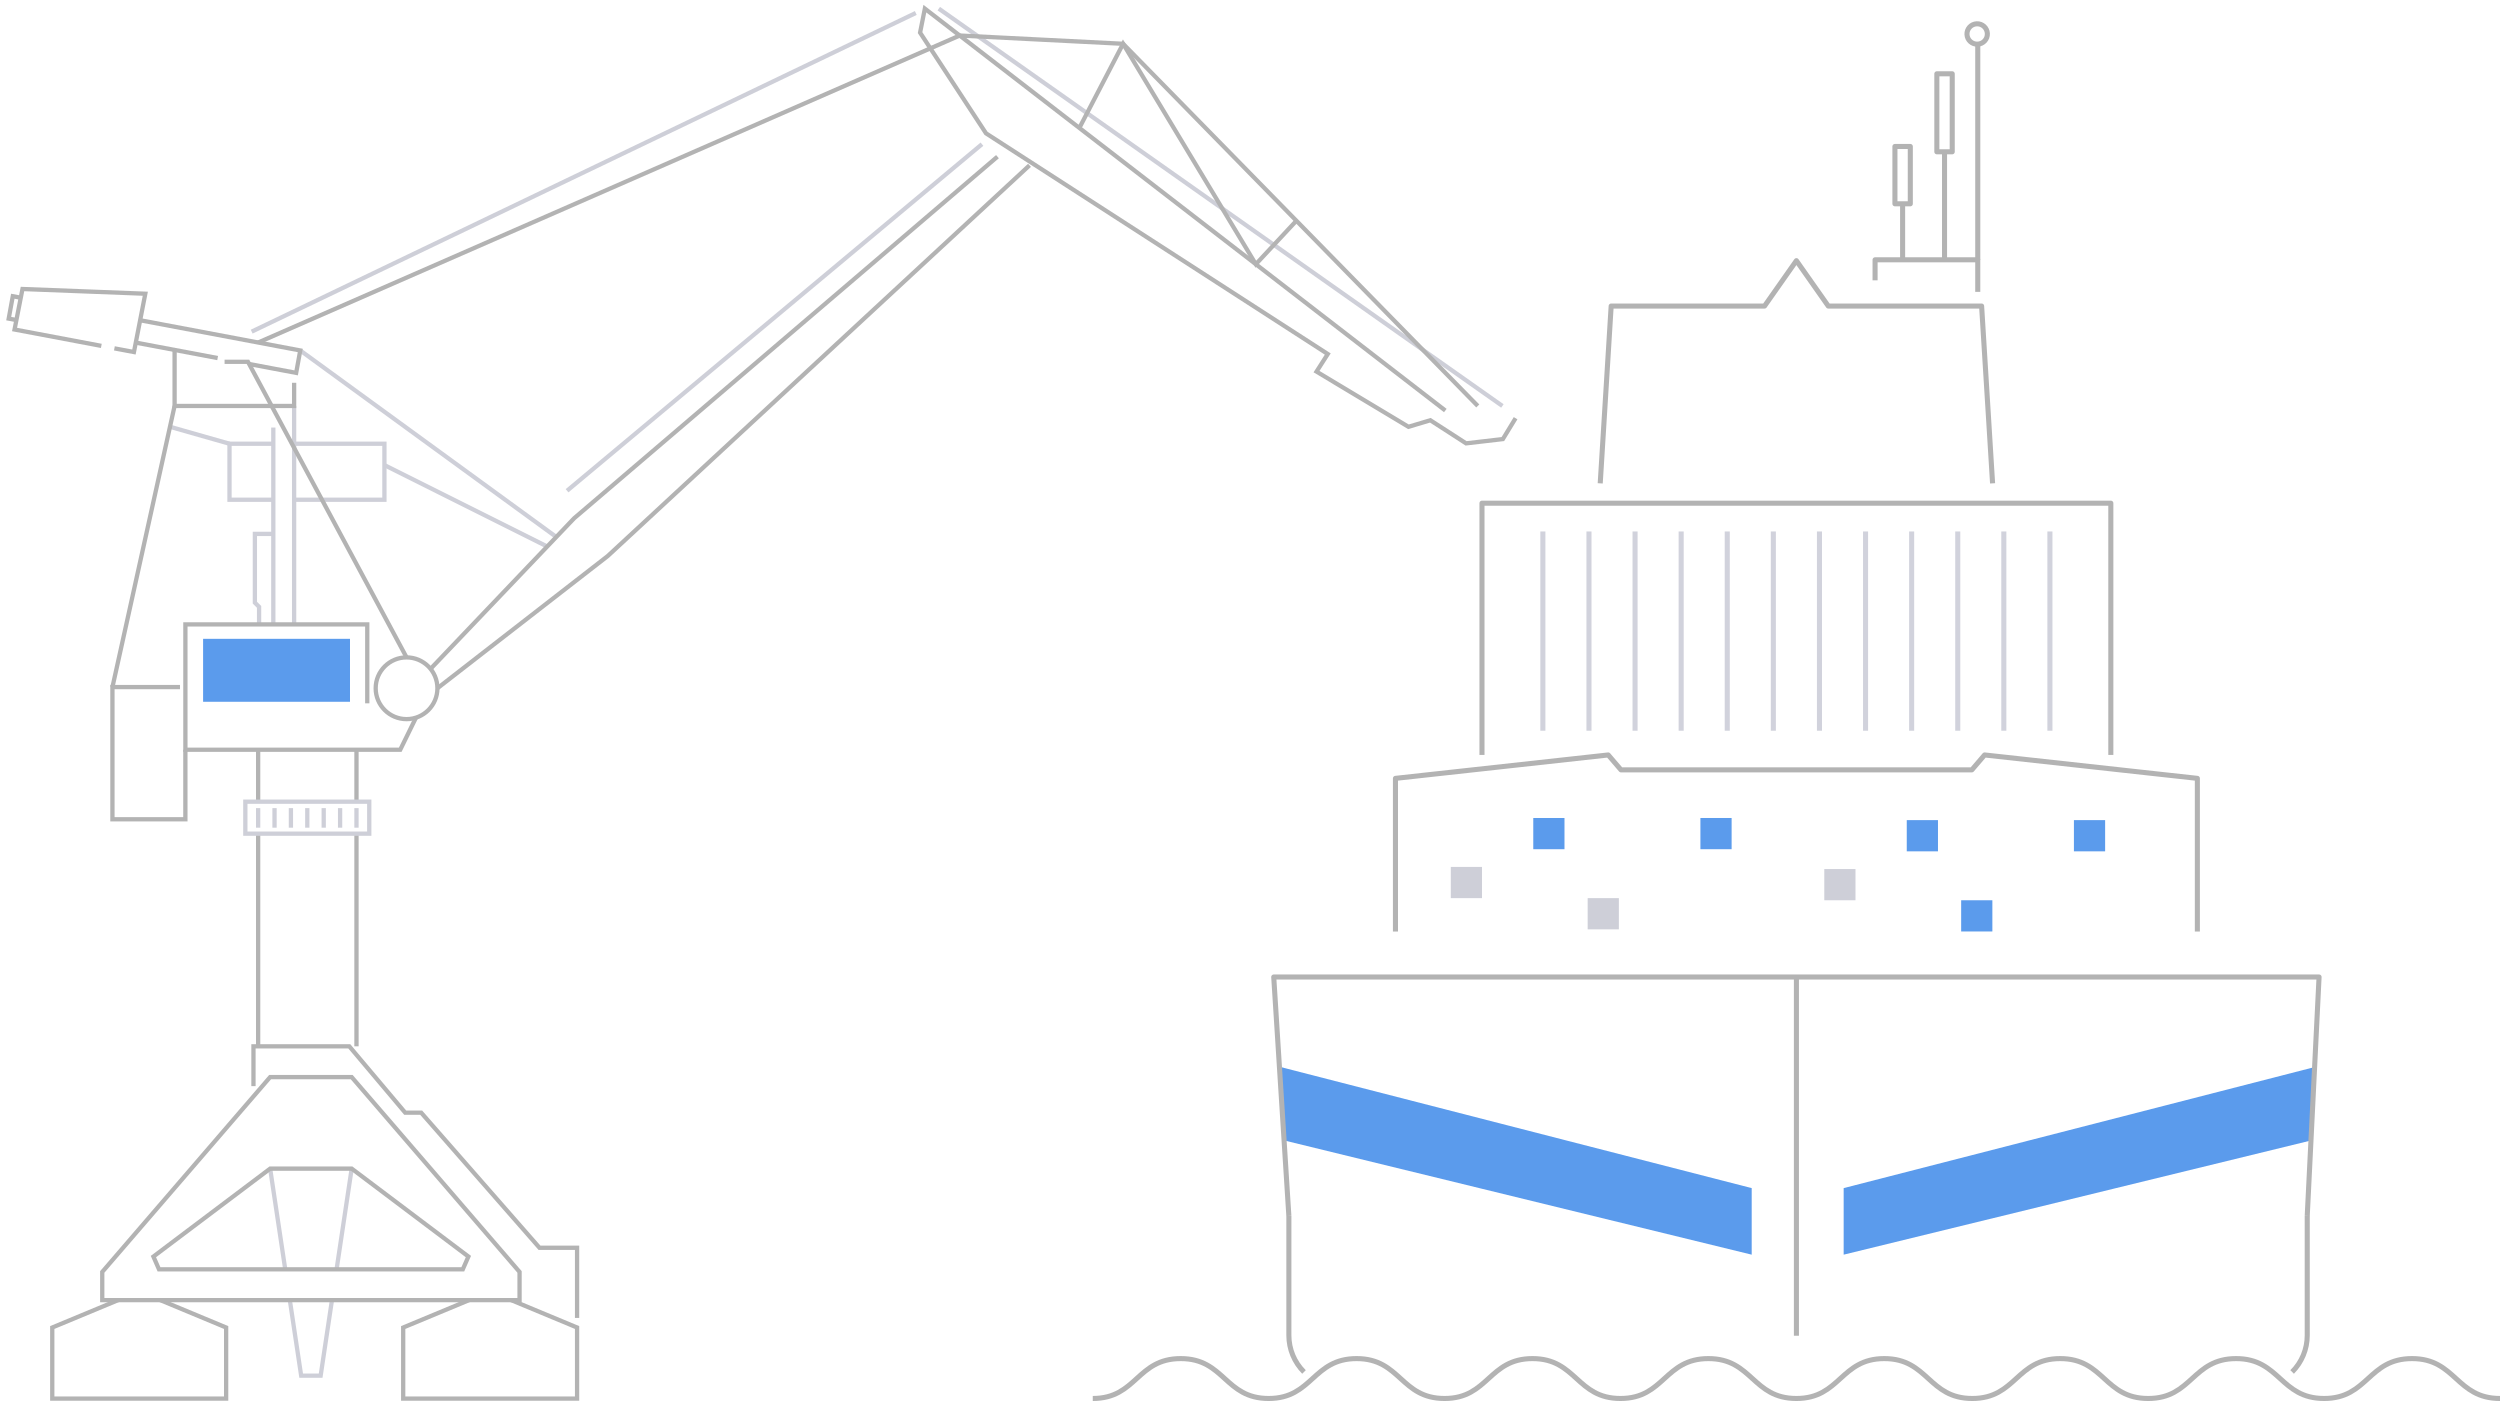 <svg width="287" height="161" viewBox="0 0 287 161" fill="none" xmlns="http://www.w3.org/2000/svg">
<path d="M172.475 46.604L107.772 0.992" stroke="#CECFD8" stroke-width="0.492" stroke-miterlimit="10"/>
<path d="M31.377 49.082V71.682" stroke="#CECFD8" stroke-width="0.492" stroke-miterlimit="10"/>
<path d="M31.279 61.292H29.26V69.186L29.742 69.668V71.682" stroke="#CECFD8" stroke-width="0.492" stroke-miterlimit="10"/>
<path d="M26.346 50.941L19.514 48.996" stroke="#CECFD8" stroke-width="0.492" stroke-miterlimit="10"/>
<path d="M33.766 46.603V71.682" stroke="#CECFD8" stroke-width="0.492" stroke-miterlimit="10"/>
<path d="M34.469 40.234L63.863 61.646" stroke="#CECFD8" stroke-width="0.492" stroke-miterlimit="10"/>
<path d="M38.639 145.722L40.373 134.159" stroke="#CECFD8" stroke-width="0.492" stroke-miterlimit="10"/>
<path d="M33.293 149.391L34.574 157.929H35.691H36.81L38.086 149.405" stroke="#CECFD8" stroke-width="0.492" stroke-miterlimit="10"/>
<path d="M31.012 134.158L32.746 145.721" stroke="#CECFD8" stroke-width="0.492" stroke-miterlimit="10"/>
<path d="M31.01 123.65H35.69H40.372L59.645 146.019V149.255H35.69H11.738V146.019L31.01 123.65Z" stroke="#B3B3B3" stroke-width="0.492" stroke-miterlimit="10"/>
<path d="M31.012 134.158H35.691H40.374L53.773 144.253L53.129 145.721H35.691H18.254L17.612 144.253L31.012 134.158Z" stroke="#B3B3B3" stroke-width="0.492" stroke-miterlimit="10"/>
<path d="M29.098 124.686V120.117H40.097L46.516 127.733H48.35L61.935 143.245H66.248V151.297" stroke="#B3B3B3" stroke-width="0.492" stroke-miterlimit="10"/>
<path d="M40.924 91.854V86.067" stroke="#B3B3B3" stroke-width="0.492" stroke-miterlimit="10"/>
<path d="M40.924 120.117V95.846" stroke="#B3B3B3" stroke-width="0.492" stroke-miterlimit="10"/>
<path d="M29.635 91.855V86.068" stroke="#B3B3B3" stroke-width="0.492" stroke-miterlimit="10"/>
<path d="M29.635 120.117V95.846" stroke="#B3B3B3" stroke-width="0.492" stroke-miterlimit="10"/>
<path d="M47.738 82.418L45.948 86.068H21.283V71.682H42.161V80.744" stroke="#B3B3B3" stroke-width="0.492" stroke-miterlimit="10"/>
<path d="M21.281 86.068V94.053H12.908V78.875H20.662" stroke="#B3B3B3" stroke-width="0.492" stroke-miterlimit="10"/>
<path d="M46.671 82.556C44.714 82.556 43.128 80.969 43.128 79.012C43.128 77.055 44.714 75.469 46.671 75.469C48.628 75.469 50.215 77.055 50.215 79.012C50.215 80.969 48.628 82.556 46.671 82.556Z" stroke="#B3B3B3" stroke-width="0.492" stroke-miterlimit="10"/>
<path d="M50.214 79.013L69.764 63.835L118.188 18.98" stroke="#B3B3B3" stroke-width="0.492" stroke-miterlimit="10"/>
<path d="M53.842 149.256L46.287 152.399V160.561H56.266H66.248V152.399L58.694 149.256" stroke="#B3B3B3" stroke-width="0.492" stroke-miterlimit="10"/>
<path d="M13.555 149.256L6 152.399V160.561H15.982H25.961V152.399L18.407 149.256" stroke="#B3B3B3" stroke-width="0.492" stroke-miterlimit="10"/>
<path d="M16.175 36.781L34.469 40.234L33.999 42.806L28.601 41.788" stroke="#B3B3B3" stroke-width="0.492" stroke-miterlimit="10"/>
<path d="M1.933 36.755L0.999 36.578L1.469 34.006L2.494 34.198" stroke="#B3B3B3" stroke-width="0.492" stroke-miterlimit="10"/>
<path d="M24.986 41.107L15.688 39.352" stroke="#B3B3B3" stroke-width="0.492" stroke-miterlimit="10"/>
<path d="M33.766 43.943V46.604H20.044V40.087" stroke="#B3B3B3" stroke-width="0.492" stroke-miterlimit="10"/>
<path d="M20.043 46.603L12.909 78.875" stroke="#B3B3B3" stroke-width="0.492" stroke-miterlimit="10"/>
<path d="M169.648 46.604L128.93 5.027L110.174 4.078L29.635 39.323" stroke="#B3B3B3" stroke-width="0.492" stroke-miterlimit="10"/>
<path d="M62.82 62.741L44.131 53.394" stroke="#CECFD8" stroke-width="0.492" stroke-miterlimit="10"/>
<path d="M28.165 92.033H42.391V95.705H28.165V92.033Z" stroke="#CECFD8" stroke-width="0.492" stroke-miterlimit="10"/>
<path d="M40.924 92.772V95.019" stroke="#CECFD8" stroke-width="0.492" stroke-miterlimit="10"/>
<path d="M39.043 92.772V95.019" stroke="#CECFD8" stroke-width="0.492" stroke-miterlimit="10"/>
<path d="M37.162 92.772V95.019" stroke="#CECFD8" stroke-width="0.492" stroke-miterlimit="10"/>
<path d="M35.277 92.772V95.019" stroke="#CECFD8" stroke-width="0.492" stroke-miterlimit="10"/>
<path d="M33.397 92.772V95.019" stroke="#CECFD8" stroke-width="0.492" stroke-miterlimit="10"/>
<path d="M31.516 92.772V95.019" stroke="#CECFD8" stroke-width="0.492" stroke-miterlimit="10"/>
<path d="M29.635 92.772V95.019" stroke="#CECFD8" stroke-width="0.492" stroke-miterlimit="10"/>
<path d="M114.508 17.984L65.908 59.5L49.427 76.785" stroke="#B3B3B3" stroke-width="0.492" stroke-miterlimit="10"/>
<path d="M11.633 39.708L1.671 37.827L2.581 33.177L16.682 33.72L15.376 40.414L13.133 39.991" stroke="#B3B3B3" stroke-width="0.492" stroke-miterlimit="10"/>
<path d="M105.133 1.49L28.892 38.072" stroke="#CECFD8" stroke-width="0.492" stroke-miterlimit="10"/>
<path d="M31.255 50.941H26.346V57.37H31.279" stroke="#CECFD8" stroke-width="0.492" stroke-miterlimit="10"/>
<path d="M33.918 57.37H44.131V50.941H33.893" stroke="#CECFD8" stroke-width="0.492" stroke-miterlimit="10"/>
<path d="M46.672 75.467L28.464 41.533H25.782" stroke="#B3B3B3" stroke-width="0.492" stroke-miterlimit="10"/>
<path d="M112.73 16.551L65.097 56.337" stroke="#CECFD8" stroke-width="0.492" stroke-miterlimit="10"/>
<path d="M123.911 14.687L128.93 5.027L144.169 30.332L148.824 25.342" stroke="#B3B3B3" stroke-width="0.492" stroke-miterlimit="10"/>
<path d="M165.922 47.13L106.174 0.991L105.626 3.745L113.195 15.308L152.428 40.642L151.137 42.661L161.692 48.996L164.203 48.246L168.307 50.897L172.53 50.405L173.99 48.01" stroke="#B3B3B3" stroke-width="0.492" stroke-miterlimit="10"/>
<path d="M23.315 73.337H40.18V80.564H23.315V73.337Z" fill="#5B9BEC"/>
<path d="M146.91 122.469L201.095 136.395V144.036L147.445 130.927L146.91 122.469Z" fill="#5B9BEC"/>
<path d="M265.837 122.469L211.652 136.395V144.036L265.302 130.927L265.837 122.469Z" fill="#5B9BEC"/>
<path d="M125.449 160.545C130.499 160.545 130.499 155.967 135.545 155.967C140.592 155.967 140.594 160.545 145.641 160.545C150.687 160.545 150.69 155.967 155.74 155.967C160.789 155.967 160.789 160.545 165.835 160.545C170.882 160.545 170.885 155.967 175.931 155.967C180.978 155.967 180.981 160.545 186.03 160.545C191.079 160.545 191.079 155.967 196.126 155.967C201.172 155.967 201.175 160.545 206.225 160.545C211.274 160.545 211.274 155.967 216.32 155.967C221.367 155.967 221.37 160.545 226.416 160.545C231.463 160.545 231.466 155.967 236.515 155.967C241.564 155.967 241.564 160.545 246.611 160.545C251.657 160.545 251.66 155.967 256.707 155.967C261.753 155.967 261.756 160.545 266.805 160.545C271.855 160.545 271.855 155.967 276.901 155.967C281.948 155.967 281.951 160.545 287 160.545" stroke="#B3B3B3" stroke-width="0.582" stroke-linejoin="round"/>
<path d="M264.87 139.59L266.229 112.162H146.225L147.961 139.59" stroke="#B3B3B3" stroke-width="0.582" stroke-linejoin="round"/>
<path d="M147.963 139.592V153.309C147.963 154.882 148.588 156.389 149.699 157.503" stroke="#B3B3B3" stroke-width="0.582" stroke-linejoin="round"/>
<path d="M264.871 139.592V153.309C264.871 154.882 264.246 156.389 263.135 157.503" stroke="#B3B3B3" stroke-width="0.582" stroke-linejoin="round"/>
<path d="M206.229 112.162V153.345" stroke="#B3B3B3" stroke-width="0.582" stroke-linejoin="round"/>
<path d="M252.257 106.936V89.356L227.833 86.669L226.368 88.379H206.228H186.089L184.623 86.669L160.199 89.356V106.936" stroke="#B3B3B3" stroke-width="0.582" stroke-linejoin="round"/>
<path d="M170.131 86.669V57.766H242.323V86.669" stroke="#B3B3B3" stroke-width="0.582" stroke-linejoin="round"/>
<path d="M228.748 55.489L227.489 35.134H209.886L206.227 29.925L202.568 35.134H184.962L183.705 55.489" stroke="#B3B3B3" stroke-width="0.582" stroke-linejoin="round"/>
<path d="M215.258 32.182V29.826H227.046V33.506" stroke="#B3B3B3" stroke-width="0.582" stroke-linejoin="round"/>
<path d="M227.047 29.826V5.027" stroke="#B3B3B3" stroke-width="0.582" stroke-linejoin="round"/>
<path d="M225.81 3.956C225.839 4.602 226.389 5.102 227.035 5.07C227.68 5.041 228.181 4.492 228.149 3.846C228.119 3.2 227.57 2.7 226.924 2.732C226.278 2.761 225.778 3.311 225.81 3.956Z" stroke="#B3B3B3" stroke-width="0.582" stroke-linejoin="round"/>
<path d="M224.115 8.471H222.35V17.426H224.115V8.471Z" stroke="#B3B3B3" stroke-width="0.582" stroke-linejoin="round"/>
<path d="M219.303 16.815H217.537V23.395H219.303V16.815Z" stroke="#B3B3B3" stroke-width="0.582" stroke-linejoin="round"/>
<path d="M223.232 17.426V29.825" stroke="#B3B3B3" stroke-width="0.582" stroke-linejoin="round"/>
<path d="M218.42 23.395V29.826" stroke="#B3B3B3" stroke-width="0.582" stroke-linejoin="round"/>
<path d="M179.603 93.906H176.02V97.49H179.603V93.906Z" fill="#5B9BEC"/>
<path d="M170.134 99.522H166.551V103.106H170.134V99.522Z" fill="#CECFD8"/>
<path d="M185.847 103.105H182.264V106.689H185.847V103.105Z" fill="#CECFD8"/>
<path d="M198.79 93.905H195.207V97.489H198.79V93.905Z" fill="#5B9BEC"/>
<path d="M222.48 94.15H218.896V97.734H222.48V94.15Z" fill="#5B9BEC"/>
<path d="M213.011 99.767H209.428V103.35H213.011V99.767Z" fill="#CECFD8"/>
<path d="M228.724 103.35H225.141V106.933H228.724V103.35Z" fill="#5B9BEC"/>
<path d="M241.669 94.15H238.086V97.734H241.669V94.15Z" fill="#5B9BEC"/>
<path d="M235.33 61.015V83.891" stroke="#D1D2DC" stroke-width="0.582" stroke-linejoin="round"/>
<path d="M230.039 61.015V83.891" stroke="#D1D2DC" stroke-width="0.582" stroke-linejoin="round"/>
<path d="M224.75 61.015V83.891" stroke="#D1D2DC" stroke-width="0.582" stroke-linejoin="round"/>
<path d="M219.457 61.015V83.891" stroke="#D1D2DC" stroke-width="0.582" stroke-linejoin="round"/>
<path d="M214.166 61.015V83.891" stroke="#D1D2DC" stroke-width="0.582" stroke-linejoin="round"/>
<path d="M208.875 61.015V83.891" stroke="#D1D2DC" stroke-width="0.582" stroke-linejoin="round"/>
<path d="M203.58 61.014V83.891" stroke="#D1D2DC" stroke-width="0.582" stroke-linejoin="round"/>
<path d="M198.289 61.015V83.891" stroke="#D1D2DC" stroke-width="0.582" stroke-linejoin="round"/>
<path d="M192.998 61.015V83.891" stroke="#D1D2DC" stroke-width="0.582" stroke-linejoin="round"/>
<path d="M187.705 61.015V83.891" stroke="#D1D2DC" stroke-width="0.582" stroke-linejoin="round"/>
<path d="M182.414 61.015V83.891" stroke="#D1D2DC" stroke-width="0.582" stroke-linejoin="round"/>
<path d="M177.121 61.015V83.891" stroke="#D1D2DC" stroke-width="0.582" stroke-linejoin="round"/>
</svg>
